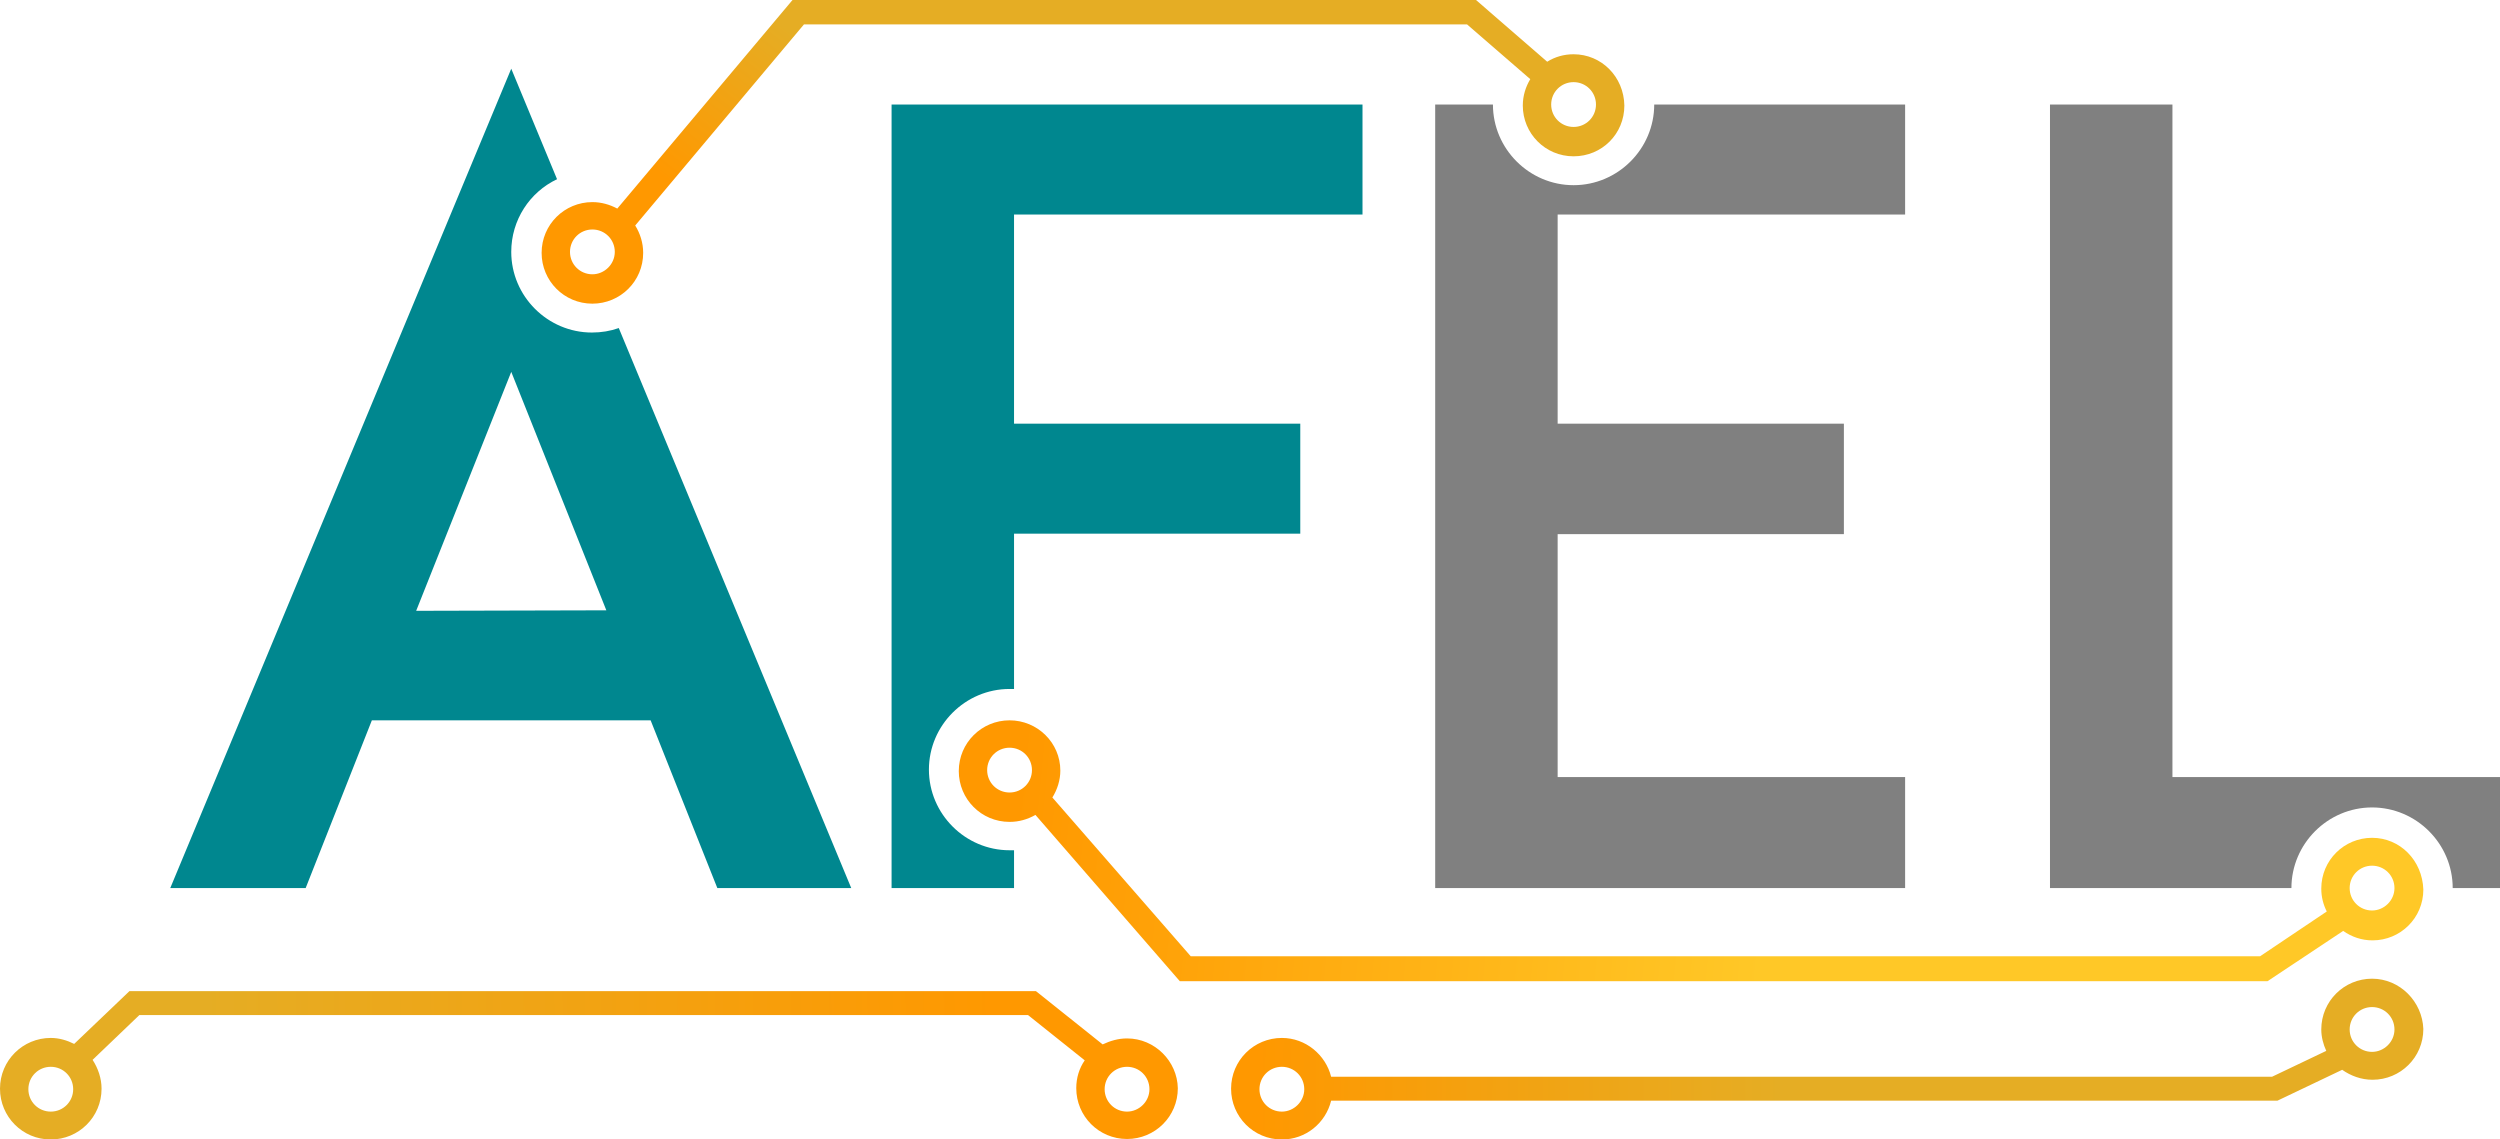 <svg xml:space="preserve" style="enable-background:new 0 0 502.2 228.9;" viewBox="0 0 502.2 228.9" y="0px" x="0px" xmlns:xlink="http://www.w3.org/1999/xlink" xmlns="http://www.w3.org/2000/svg" id="Capa_1" version="1.1">
<style type="text/css">
	.st0{fill:none;}
	.st1{fill:#00878F;}
	.st2{fill:#808080;}
	.st3{fill:url(#SVGID_1_);}
	.st4{fill:url(#SVGID_2_);}
	.st5{fill:url(#SVGID_3_);}
	.st6{fill:url(#SVGID_4_);}
</style>
<g>
	<polygon points="83.6,122.7 121.8,122.7 102.7,74.7" class="st0"></polygon>
	<path d="M124.3,65.9c-1.7,0.6-3.5,0.9-5.4,0.9c-8.9,0-16.2-7.3-16.2-16.2c0-6.4,3.7-12,9.2-14.6l-9.2-22.2L34.2,178.4
		h27.2l13.3-33.7h56l13.4,33.7H171L124.3,65.9z M83.6,122.7l19.1-48l19.1,47.9L83.6,122.7L83.6,122.7z" class="st1"></path>
</g>
<g>
	<path d="M382.7,43.1V21h-50.4c0,8.9-7.3,16.2-16.2,16.2s-16.2-7.3-16.2-16.2h-11.6v157.4h24.4h70v-22.3h-69.8v-48.8
		h57.5V85.1h-57.5v-42L382.7,43.1L382.7,43.1z" class="st2"></path>
</g>
<g>
	<path d="M273.7,43.1V21h-70.2h-24.4v157.4h24.6v-7.6c-0.3,0-0.6,0-0.9,0c-8.9,0-16.2-7.3-16.2-16.2s7.3-16.2,16.2-16.2
		c0.3,0,0.6,0,0.9,0v-31.2h57.5V85.1h-57.5l0,0v-42L273.7,43.1L273.7,43.1z" class="st1"></path>
</g>
<g>
	<path d="M436.4,156.2V21h-24.6v157.4h24.4h24.1c0-8.9,7.3-16.2,16.2-16.2c8.9,0,16.2,7.3,16.2,16.2h9.5v-22.3h-65.8
		V156.2z" class="st2"></path>
</g>
<linearGradient gradientTransform="matrix(1 0 0 -1 0 229.35)" y2="183.744" x2="210.128" y1="152.744" x1="186.128" gradientUnits="userSpaceOnUse" id="SVGID_1_">
	<stop style="stop-color:#FF9800" offset="0"></stop>
	<stop style="stop-color:#E5AD24" offset="0.995"></stop>
</linearGradient>
<path d="M316.1,10.9c-1.9,0-3.7,0.5-5.3,1.5L296.5,0H159.2L124,41.9c-1.5-0.8-3.2-1.3-5-1.3c-5.6,0-10.2,4.5-10.2,10.2
	c0,5.6,4.5,10.2,10.2,10.2c5.6,0,10.2-4.5,10.2-10.2c0-2-0.6-3.9-1.6-5.5l33.9-40.4h133.2l12.7,11c-0.9,1.5-1.5,3.3-1.5,5.3
	c0,5.6,4.5,10.2,10.2,10.2s10.2-4.5,10.2-10.2C326.2,15.4,321.7,10.9,316.1,10.9z M119,55.1c-2.5,0-4.5-2-4.5-4.5s2-4.5,4.5-4.5
	s4.5,2,4.5,4.5S121.4,55.1,119,55.1z M316.1,25.5c-2.5,0-4.5-2-4.5-4.5s2-4.5,4.5-4.5s4.5,2,4.5,4.5S318.6,25.5,316.1,25.5z" class="st3"></path>
<linearGradient gradientTransform="matrix(1 0 0 -1 0 229.35)" y2="46.82" x2="355.219" y1="61.32" x1="203.219" gradientUnits="userSpaceOnUse" id="SVGID_2_">
	<stop style="stop-color:#FF9800" offset="0"></stop>
	<stop style="stop-color:#FFC827" offset="1"></stop>
</linearGradient>
<path d="M476.5,168.3c-5.6,0-10.2,4.5-10.2,10.2c0,1.7,0.4,3.2,1.1,4.6l-13.4,9H239.2l-27.8-31.9c1-1.6,1.6-3.5,1.6-5.4
	c0-5.6-4.6-10.1-10.2-10.1c-5.6,0-10.2,4.5-10.2,10.2c0,5.6,4.5,10.2,10.2,10.2c1.9,0,3.6-0.5,5.2-1.4l29,33.4h218.5l15.2-10.1
	c1.7,1.2,3.7,1.9,5.9,1.9c5.6,0,10.2-4.5,10.2-10.2C486.6,172.8,482.1,168.3,476.5,168.3z M202.8,159.2c-2.5,0-4.5-2-4.5-4.5
	s2-4.5,4.5-4.5s4.5,2,4.5,4.5S205.3,159.2,202.8,159.2z M476.5,182.9c-2.5,0-4.5-2-4.5-4.5s2-4.5,4.5-4.5s4.5,2,4.5,4.5
	S478.9,182.9,476.5,182.9z" class="st4"></path>
<linearGradient gradientTransform="matrix(1 0 0 -1 0 229.35)" y2="16.639" x2="358.678" y1="17.139" x1="251.678" gradientUnits="userSpaceOnUse" id="SVGID_3_">
	<stop style="stop-color:#FF9800" offset="0"></stop>
	<stop style="stop-color:#E5AD24" offset="0.995"></stop>
</linearGradient>
<path d="M476.5,196.6c-5.6,0-10.2,4.5-10.2,10.2c0,1.5,0.4,3,1,4.3l-10.9,5.2h-189c-1.1-4.4-5.1-7.8-9.9-7.8
	c-5.6,0-10.2,4.5-10.2,10.2c0,5.6,4.5,10.2,10.2,10.2c4.8,0,8.8-3.3,9.9-7.8h190.1l13-6.2c1.7,1.2,3.8,2,6.1,2
	c5.6,0,10.2-4.5,10.2-10.2C486.6,201.2,482.1,196.6,476.5,196.6z M257.5,223.3c-2.5,0-4.5-2-4.5-4.5s2-4.5,4.5-4.5s4.5,2,4.5,4.5
	S259.9,223.3,257.5,223.3z M476.5,211.3c-2.5,0-4.5-2-4.5-4.5s2-4.5,4.5-4.5s4.5,2,4.5,4.5S478.9,211.3,476.5,211.3z" class="st5"></path>
<g>
	
		<linearGradient gradientTransform="matrix(1 0 0 -1 0 229.35)" y2="13.793" x2="39.738" y1="16.793" x1="201.238" gradientUnits="userSpaceOnUse" id="SVGID_4_">
		<stop style="stop-color:#FF9800" offset="0"></stop>
		<stop style="stop-color:#E5AD24" offset="0.995"></stop>
	</linearGradient>
	<path d="M226.4,208.6c-1.8,0-3.4,0.5-4.9,1.2l-13.4-10.7H26l-11.1,10.6c-1.4-0.7-3-1.2-4.7-1.2
		C4.6,208.5,0,213,0,218.7c0,5.6,4.5,10.2,10.2,10.2c5.6,0,10.2-4.5,10.2-10.2c0-2.1-0.7-4.1-1.8-5.8l9.4-9h178.5l11.4,9.1
		c-1.1,1.6-1.7,3.5-1.7,5.6c0,5.6,4.5,10.2,10.2,10.2c5.6,0,10.2-4.5,10.2-10.2C236.5,213.2,232,208.6,226.4,208.6z M10.2,223.3
		c-2.5,0-4.5-2-4.5-4.5s2-4.5,4.5-4.5s4.5,2,4.5,4.5S12.7,223.3,10.2,223.3z M226.4,223.3c-2.5,0-4.5-2-4.5-4.5s2-4.5,4.5-4.5
		s4.5,2,4.5,4.5S228.8,223.3,226.4,223.3z" class="st6"></path>
</g>
</svg>
